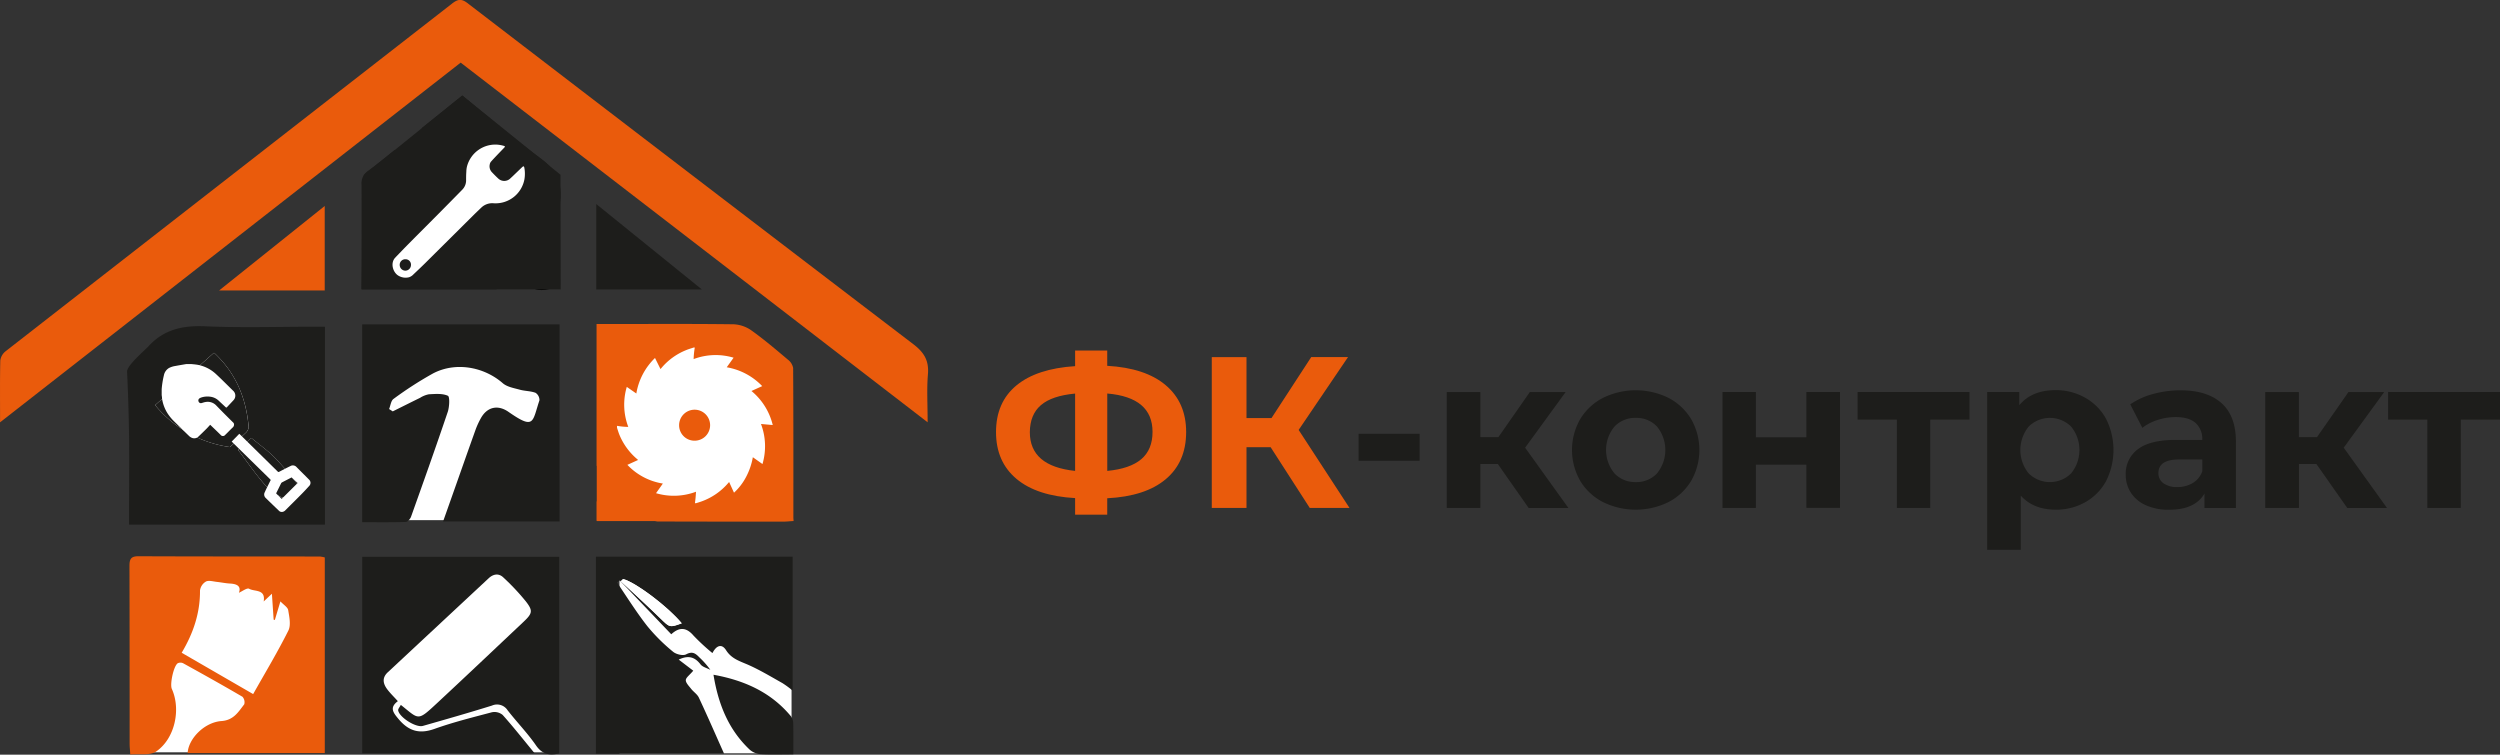 <svg id="Слой_1" data-name="Слой 1" xmlns="http://www.w3.org/2000/svg" viewBox="0 0 754.88 227.88">
  <rect x="0" y="0" width="754.88" height="227.88" fill="#333333" stroke="none"/>
  <defs>
    <style>
      .cls-1 {
        fill: #fff;
      }

      .cls-2 {
        fill: #ea5b0c;
      }

      .cls-3 {
        fill: #1d1d1b;
      }
    </style>
  </defs>
  <title>фк горизонт</title>
  <g>
    <rect class="cls-1" x="46.12" y="106.5" width="49.71" height="49.71"/>
    <rect class="cls-1" x="114.3" y="107.35" width="49.71" height="49.71"/>
    <rect class="cls-1" x="41.8" y="172.83" width="51.96" height="54.33"/>
    <rect class="cls-1" x="115.56" y="172.83" width="51.96" height="54.33"/>
    <rect class="cls-1" x="187.05" y="173.13" width="51.96" height="54.33"/>
    <path class="cls-2" d="M22.58,187.68c0-6.88-.07-12.79.07-18.69a4.3,4.3,0,0,1,1.62-2.78q67.4-52.52,134.83-105c1.77-1.38,2.88-1.45,4.67-.07Q231,112.73,298.34,164.09c3.31,2.52,4.75,5,4.41,9.09-.38,4.5-.09,9-.09,14.49l-141-108.6Z" transform="translate(-22.56 -60.16)"/>
    <path class="cls-3" d="M120.69,158.81v59.75H61.53v-3.23c0-7.75.07-15.51,0-23.26q-.13-9.84-.6-19.68c-.08-1.86,5.24-6.34,6.54-7.75,4.72-5.11,10.47-6.26,17.24-5.95,10.83.48,21.7.12,32.55.12Zm-33.5,7.85L69.4,182.49A35.62,35.62,0,0,0,92,195.15c1.69-1.51,3.22-2.81,4.66-4.2a2.78,2.78,0,0,0,1-1.79C96.91,180.49,93.86,172.87,87.19,166.66ZM94.45,196c2.67,3.55,5,6.89,7.57,9.94a19.42,19.42,0,0,0,5.36,4.31,4.61,4.61,0,0,0,3.83-.42,2.58,2.58,0,0,0,.75-4,89.73,89.73,0,0,0-6.56-7.61c-2-2-4.37-3.69-6.94-5.81Z" transform="translate(-22.56 -60.16)"/>
    <path class="cls-3" d="M141.15,184.38c2.75-1.37,5.5-2.75,8.26-4.1a7.61,7.61,0,0,1,2.68-1.07c1.93-.09,4.07-.3,5.71.46.61.28.46,3.24,0,4.74-3.59,10.63-7.35,21.2-11.12,31.76-.24.67-1,1.58-1.62,1.6-4.33.13-8.66.07-13.14.07V158.12h59.61v59.5H156.35c.93-2.63,1.82-5.13,2.7-7.63,2.36-6.66,4.69-13.32,7.08-20a24,24,0,0,1,1.7-3.68c1.92-3.34,5.14-4,8.32-1.75,7.88,5.48,7.1,3,9.3-3.53a2.63,2.63,0,0,0-1.18-2.26c-1.49-.56-3.2-.51-4.75-.94-1.79-.5-3.87-.83-5.19-2-5.71-4.94-14.2-6.47-21-2.92a109.8,109.8,0,0,0-11.94,7.7c-.78.55-.91,2-1.34,3.06Z" transform="translate(-22.56 -60.16)"/>
    <path class="cls-3" d="M143.59,273c5.63,4.49,4.93,5.06,11.14-.71,8.66-8.05,17.23-16.19,25.84-24.3,2.79-2.63,3-3.4.68-6.35a69.78,69.78,0,0,0-6.73-7.14c-1.41-1.34-3.07-1-4.44.3l-30.41,28.34c-1.82,1.69-1.46,3.45-.18,5.16.93,1.23,2.06,2.31,3.2,3.58-2.6,1.95-1.43,3.44.23,5.42,3.07,3.64,6.3,4.59,10.89,2.93,5.62-2,11.47-3.46,17.28-5a3.87,3.87,0,0,1,3.25.81c3.21,3.58,6.19,7.38,9.65,11.57H131.93V228.28h59.49v59.38c-2.88.65-5.09.35-7-2.41-2.57-3.73-5.77-7-8.58-10.61a3.79,3.79,0,0,0-4.73-1.43c-6.92,2.16-13.89,4.15-20.86,6.14-2.09.6-7.15-2.62-7.46-4.7C142.73,274.21,143.25,273.68,143.59,273Z" transform="translate(-22.56 -60.16)"/>
    <path class="cls-3" d="M202.5,287.74V228.25h59.41V268.7a30.07,30.07,0,0,0-3.09-2.27c-3.36-1.89-6.68-3.89-10.19-5.46-2.56-1.14-5.15-1.82-6.83-4.48-1.26-2-2.88-1.54-4.12.87a62.41,62.41,0,0,1-5.71-5.28c-2.2-2.56-4.3-2.62-6.72-.4L209.7,235.42l-.82.63c3,4.41,5.86,9,9.15,13.19a54.67,54.67,0,0,0,7.78,7.73c.93.78,3,1.27,3.93.77,1.88-1,2.81-.31,4,.92a25.18,25.18,0,0,1,3.32,3.77c-1-.55-2.38-.85-3-1.69-1.72-2.22-3.67-2.79-6.56-1.41l4.39,3.35c-1.11,1.33-2.22,2.07-2.25,2.85s.91,1.75,1.54,2.54c.76,1,1.92,1.7,2.41,2.76,2.64,5.63,5.11,11.33,7.61,16.91ZM210.71,235l-.68.68c4,3.73,8,7.4,11.92,11.2,2.85,2.76,2.78,2.83,6.46,1.49C224.27,243.34,214.52,236,210.71,235Z" transform="translate(-22.56 -60.16)"/>
    <path class="cls-2" d="M120.63,228.48v59.07H79.22c.21-4.27,5-9.3,10.23-9.67,3.67-.26,5.08-2.76,6.86-5.05a2.43,2.43,0,0,0-.54-2.28c-5.92-3.47-11.92-6.81-17.93-10.13a1.88,1.88,0,0,0-1.59,0c-1.24.74-2.46,6.32-1.8,7.77,2.79,6.19.92,15-4.73,18.88-1.84,1.27-5,.65-7.82.93-.09-1.37-.2-2.3-.2-3.23,0-17.91,0-35.83-.05-53.75,0-2.1.5-2.91,2.73-2.9,18.26.08,36.53.06,54.79.08A10.67,10.67,0,0,1,120.63,228.48ZM77.42,257.26,99,269.74c3.69-6.55,7.41-12.73,10.63-19.17.83-1.65.29-4.14-.05-6.17-.15-.89-1.37-1.6-2.35-2.65-.67,2.23-1.18,3.92-1.68,5.61l-.36-.08c-.16-2.36-.32-4.72-.53-7.84l-2.48,2.34c.63-3.84-2.75-2.89-4.39-3.84-.62-.36-2.11.79-3.09,1.21.72-1.93-.5-2.66-2.61-2.78-1.35-.07-2.69-.35-4-.5-1.13-.11-2.46-.55-3.33-.12a3.68,3.68,0,0,0-1.81,2.71C83,245.23,80.94,251.35,77.42,257.26Z" transform="translate(-22.56 -60.16)"/>
    <path class="cls-2" d="M202.75,200.87V158h3.34c12.69,0,25.38-.09,38.07.08a10.19,10.19,0,0,1,5.43,1.95c3.77,2.7,7.32,5.73,10.87,8.72a4.13,4.13,0,0,1,1.59,2.52c.1,15.29.07,30.59.07,46.19-1.18.08-2.11.2-3,.2-12.69,0-25.38,0-38.07-.05a11.59,11.59,0,0,1-3.08-.9,13.11,13.11,0,0,1,1.62-2.84q15.78-16.44,31.67-32.77A23.92,23.92,0,0,1,254,179c1.54-1.17,2.67-2.35.76-4.19-2.24-2.14-4.32-4.45-6.59-6.56a9.72,9.72,0,0,0-13.18,0c-2.49,2.29-4.82,4.76-7.2,7.17C219.44,183.87,211.14,192.33,202.75,200.87Z" transform="translate(-22.56 -60.16)"/>
    <path class="cls-3" d="M172.54,147.52H131.72V142c0-8.71.06-17.42,0-26.12a4.53,4.53,0,0,1,2-4.15c2.72-2,5.31-4.13,8.08-6.32l2.46,2.63-.58.13c.11,1.31-.28,3,.4,3.87,8.39,10.72,16.94,21.33,25.46,32C170.31,145.05,171.24,146,172.54,147.52Z" transform="translate(-22.56 -60.16)"/>
    <path class="cls-3" d="M152.06,101.35l-2.21-2.47L162.15,89C170,95.4,177.53,102,185.58,107.79c4.75,3.43,6.81,7.16,6.18,13-.53,5-.11,10-.11,15.65a19.89,19.89,0,0,1-2.26-1.58c-4.25-4.09-8.51-8.18-12.69-12.35-7-7-13.89-14-20.92-21-.69-.67-2.08-.61-3.15-.89Z" transform="translate(-22.56 -60.16)"/>
    <path class="cls-2" d="M214.9,214.76c-2.19-1.72-4.65-3.45-6.81-5.5a3.23,3.23,0,0,1-.4-3.11c3.89-4.8,7.95-9.49,12.07-14.1,1.36-1.52,4.32-2,3-5.1-.13-.29.7-1.06,1.16-1.55,3.74-3.92,7.45-7.88,11.25-11.74,5.15-5.24,9.48-4.8,13.91,1.17,1.16,1.56,1.07,2.54-.28,3.93Q234,194,219.42,209.41C217.85,211.06,216.47,212.89,214.9,214.76Z" transform="translate(-22.56 -60.16)"/>
    <path class="cls-3" d="M234.49,147.56H202.6V121.77Z" transform="translate(-22.56 -60.16)"/>
    <path class="cls-2" d="M120.61,122.35v25.51H88.73Z" transform="translate(-22.56 -60.16)"/>
    <path class="cls-3" d="M262.11,287.92c-3.75,0-7,.13-10.31-.08a5.54,5.54,0,0,1-3.18-1.62c-6.2-6-9.21-13.61-10.62-22.32,9.33,1.7,17.39,5.28,23.44,12.61a3.66,3.66,0,0,1,.64,2.12C262.15,281.68,262.11,284.73,262.11,287.92Z" transform="translate(-22.56 -60.16)"/>
    <path d="M171.84,134.52l-5.25-5.61,3.95,3.53c1.42-3.64.68-5.38-3.4-7.74-.16,1.54-.3,2.93-.44,4.31-1.42-1.71-2.83-3.43-4.25-5.15L165,127.2c1.93-4.4,1.78-4.78-2.63-8.36-1,1.76-1.5,3.45.14,5.11l-4.17-4.77,1.64,1.54c1.89-3.55,1.37-4.92-2.79-7.64-2.24,2.59-.16,4.33,1.25,6.21l-4.63-4.76a2.6,2.6,0,0,0,1.79-4l-1.81-2.78c2.89.2,4.29,2.5,6,4.34,3,3.21,5.8,6.52,8.64,9.83s5.43,6.61,8.24,9.82c2.35,2.69,4.85,5.23,7.48,8.05l-4.88,4.24-4-5.52c2.28-3,1.92-4.23-2.73-8.21C172.27,131.9,172.06,133.21,171.84,134.52Zm9.55,5.49-3.29-3.7c-1,2.28-2,4.22.88,5.7Z" transform="translate(-22.56 -60.16)"/>
    <path d="M181.28,145.49l4-3.45,4.42,5C186.17,148.34,183.23,147.87,181.28,145.49Z" transform="translate(-22.56 -60.16)"/>
    <path class="cls-1" d="M153.82,107.8l1.81,2.78a2.6,2.6,0,0,1-1.79,4L151,111.24c.63-1.42-1.1-4.49,2.62-3.76Z" transform="translate(-22.56 -60.16)"/>
    <path class="cls-1" d="M171.84,134.52c.22-1.31.43-2.62.69-4.17,4.65,4,5,5.19,2.73,8.21Z" transform="translate(-22.56 -60.16)"/>
    <path class="cls-1" d="M158.47,119.29c-1.41-1.88-3.49-3.62-1.25-6.21,4.16,2.72,4.68,4.09,2.79,7.64l-1.64-1.54Z" transform="translate(-22.56 -60.16)"/>
    <path class="cls-1" d="M162.54,124c-1.64-1.66-1.17-3.35-.14-5.11,4.41,3.58,4.56,4,2.63,8.36l-2.58-3.34Z" transform="translate(-22.56 -60.16)"/>
    <path class="cls-2" d="M202.74,211.52l6.32,5.87h-6.32Z" transform="translate(-22.56 -60.16)"/>
    <path d="M153.63,107.48c-3.72-.73-2,2.34-2.62,3.76-1-.79-2.13-1.23-.89-3,.76-1.1.34-3,.45-4.49Z" transform="translate(-22.56 -60.16)"/>
    <path class="cls-3" d="M87.19,166.66c6.67,6.21,9.72,13.83,10.45,22.5a2.78,2.78,0,0,1-1,1.79c-1.44,1.39-3,2.69-4.66,4.2A35.62,35.62,0,0,1,69.4,182.49Z" transform="translate(-22.56 -60.16)"/>
    <path class="cls-3" d="M94.45,196l4-3.61c2.57,2.12,4.93,3.79,6.94,5.81a89.73,89.73,0,0,1,6.56,7.61,2.58,2.58,0,0,1-.75,4,4.61,4.61,0,0,1-3.83.42,19.42,19.42,0,0,1-5.36-4.31C99.4,202.87,97.12,199.53,94.45,196Z" transform="translate(-22.56 -60.16)"/>
    <path class="cls-1" d="M210.71,235c3.81,1,13.56,8.38,17.7,13.37-3.68,1.34-3.61,1.27-6.46-1.49C218,243,214,239.37,210,235.64Z" transform="translate(-22.56 -60.16)"/>
    <path class="cls-1" d="M166.7,129c.14-1.38.28-2.77.44-4.31,4.08,2.36,4.82,4.1,3.4,7.74l-3.95-3.53Z" transform="translate(-22.56 -60.16)"/>
    <path class="cls-1" d="M181.39,140,179,142c-2.84-1.48-1.85-3.42-.88-5.7Z" transform="translate(-22.56 -60.16)"/>
    <path class="cls-3" d="M191.8,112.92,162.15,89l-29.74,24-.69,34.54h60.15Q191.84,130.21,191.8,112.92Z" transform="translate(-22.56 -60.16)"/>
    <path class="cls-1" d="M171.53,121.53a4.78,4.78,0,0,0-3.61,1.29c-.76.74-1.54,1.46-2.29,2.21q-7.32,7.28-14.64,14.54c-1.17,1.16-2.37,2.29-3.57,3.42a3.17,3.17,0,0,1-1.36.89,4.19,4.19,0,0,1-3.15-.45c-1.77-1-2.59-4-.89-5.59l.15-.17c1.22-1.26,2.44-2.54,3.68-3.79,2.83-2.86,5.68-5.7,8.52-8.56q3.9-3.93,7.78-7.89a4,4,0,0,0,1.15-2.7c0-.9,0-1.8.07-2.7a7.4,7.4,0,0,1,.17-1.49,8.84,8.84,0,0,1,9.54-6.67,10.16,10.16,0,0,1,1.64.34c.35.1.37.24.13.5l-1.93,2c-.71.75-1.43,1.5-2.11,2.27a1.73,1.73,0,0,0-.36.79,2.58,2.58,0,0,0,.57,2.31c.64.68,1.3,1.35,2,2a2.62,2.62,0,0,0,3.59,0c.18-.18.37-.34.56-.52l3-2.88c.51-.48.64-.33.74.26a10,10,0,0,1,0,3.37,8.87,8.87,0,0,1-9.06,7.24Zm-26.6,20.36a1.72,1.72,0,0,0,1.72-1.68,1.63,1.63,0,0,0-1.66-1.77,1.68,1.68,0,0,0-1.74,1.72A1.74,1.74,0,0,0,144.93,141.89Z" transform="translate(-22.56 -60.16)"/>
    <path class="cls-2" d="M262.12,217.49H202.75V158l52.7,6.88Q258.8,191.19,262.12,217.49Z" transform="translate(-22.56 -60.16)"/>
    <path class="cls-1" d="M80.42,170.1c.52.05,1,.09,1.55.17A11,11,0,0,1,87.66,173c1.8,1.66,3.51,3.41,5.26,5.11a2,2,0,0,1,.56,2.24,2.08,2.08,0,0,1-.43.67c-.64.7-1.3,1.38-1.94,2.08-.16.16-.27.15-.43,0-.68-.65-1.38-1.28-2.06-1.93A4.49,4.49,0,0,0,86,179.94a6.06,6.06,0,0,0-2.71.26,2.3,2.3,0,0,0-.42.2.77.77,0,0,0-.35,1,.75.75,0,0,0,1,.44c.32-.08.64-.22,1-.27a3.54,3.54,0,0,1,3.31,1c.87.9,1.75,1.8,2.64,2.69s1.7,1.7,2.56,2.54a.76.76,0,0,1,.19.45,1.14,1.14,0,0,1-.41,1c-.77.73-1.49,1.5-2.25,2.23a.87.87,0,0,1-1.38,0c-1-1-2-1.94-3-2.91l-.16-.14c-.45.48-.89,1-1.36,1.44-.71.71-1.44,1.42-2.18,2.12a1.82,1.82,0,0,1-1.92.4,2.75,2.75,0,0,1-1-.67c-1.43-1.37-2.85-2.77-4.26-4.17a14.46,14.46,0,0,1-2-2.35,11.41,11.41,0,0,1-1.81-4.7c0-.35-.07-.71-.11-1.06l0-1.61a.89.89,0,0,0,0-.14,26.62,26.62,0,0,1,.66-4.17,3.32,3.32,0,0,1,1.56-2.25,6.32,6.32,0,0,1,1.89-.6c1.08-.2,2.17-.38,3.25-.57Z" transform="translate(-22.56 -60.16)"/>
    <path class="cls-1" d="M92.52,193.49l2.29-2.34.21.19,11.4,11.21a.32.32,0,0,0,.45.06c1.12-.58,2.24-1.17,3.38-1.72a1.48,1.48,0,0,1,1.83.28c1.28,1.3,2.59,2.58,3.87,3.88a1.3,1.3,0,0,1,0,1.81c-.71.78-1.42,1.56-2.16,2.31-1.64,1.67-3.3,3.31-5,5a1.57,1.57,0,0,1-.91.55,1.19,1.19,0,0,1-1-.25c-1.38-1.32-2.77-2.65-4.14-4a1.42,1.42,0,0,1-.21-1.72c.43-1,.92-1.91,1.38-2.86.1-.2.19-.4.3-.59a.25.25,0,0,0,0-.35l-9.41-9.22-2.09-2.05Zm18.09,10.83-2.89,1.49a.75.75,0,0,0-.28.28C107,207,106.5,208,106,209c-.07.14,0,.2.06.29l1.47,1.43.12.11,0-.07,4.78-4.75Z" transform="translate(-22.56 -60.16)"/>
    <path class="cls-1" d="M232,165.1h.35a26.44,26.44,0,0,0-.35,3.49,18.78,18.78,0,0,1,12.07-.42L242,171.06a19.33,19.33,0,0,1,10.71,5.69l-3.25,1.47a19.07,19.07,0,0,1,6.43,10.28l-3.55-.32a19,19,0,0,1,.45,12.1l-2.91-2.06a20,20,0,0,1-2,5.88,17.24,17.24,0,0,1-3.69,4.83l-1.47-3.23-.31.35a19.05,19.05,0,0,1-8,5.51c-.55.2-1.11.36-1.66.54h-.35c.06-.55.14-1.1.19-1.65s.09-1.18.13-1.81a19,19,0,0,1-12.07.44l2.06-2.91a18.76,18.76,0,0,1-10.71-5.65l3.23-1.47-.27-.25a19.19,19.19,0,0,1-5.42-7.48c-.25-.65-.45-1.32-.67-2v-.58a20.09,20.09,0,0,0,3.4.32,18.88,18.88,0,0,1-.45-12.08l2.88,2a19.35,19.35,0,0,1,5.64-10.73L222,171.6l.36-.42a18.94,18.94,0,0,1,7.28-5.26C230.38,165.6,231.21,165.37,232,165.1Zm.29,28.13a4.68,4.68,0,1,0-4.67-4.69A4.65,4.65,0,0,0,232.31,193.23Z" transform="translate(-22.56 -60.16)"/>
  </g>
  <g>
    <path class="cls-2" d="M374.56,204.85q-6.15,5.18-17.67,5.76v4.95h-9.7v-5q-11.58-.65-17.73-5.83t-6.15-14.09q0-9,6.15-14.09t17.73-5.83V166h9.7v4.62q11.52.65,17.67,5.86t6.16,14.12Q380.72,199.68,374.56,204.85Zm-27.37-2.5V179q-7,.65-10.31,3.48t-3.36,8.17Q333.52,200.92,347.19,202.35Zm20-3.55q3.38-2.9,3.38-8.23,0-10.42-13.67-11.59v23.37Q363.79,201.69,367.18,198.8Z" transform="translate(-22.56 -60.16)"/>
    <path class="cls-2" d="M406.23,195.19h-7.29v18.35H388.46V168h10.48V186.4h7.55l12-18.42H429.6l-14.91,22,15.36,23.56h-12Z" transform="translate(-22.56 -60.16)"/>
    <path class="cls-3" d="M432.79,191.15h18.42v8.14H432.79Z" transform="translate(-22.56 -60.16)"/>
    <path class="cls-3" d="M474.83,200.27h-5.27v13.27H459.41v-35h10.15v13.61H475l9.5-13.61h10.81l-12.24,16.8,13.08,18.22h-12Z" transform="translate(-22.56 -60.16)"/>
    <path class="cls-3" d="M506.57,211.75a17.14,17.14,0,0,1-6.87-6.41,18.76,18.76,0,0,1,0-18.61,17.23,17.23,0,0,1,6.87-6.42,22.41,22.41,0,0,1,19.82,0,17.32,17.32,0,0,1,6.83,6.42,18.76,18.76,0,0,1,0,18.61,17.22,17.22,0,0,1-6.83,6.41,22.41,22.41,0,0,1-19.82,0Zm16.33-8.65a11.2,11.2,0,0,0,0-14.13,8.43,8.43,0,0,0-6.41-2.63,8.54,8.54,0,0,0-6.44,2.63,11.1,11.1,0,0,0,0,14.13,8.58,8.58,0,0,0,6.44,2.63A8.47,8.47,0,0,0,522.9,203.1Z" transform="translate(-22.56 -60.16)"/>
    <path class="cls-3" d="M542.66,178.52h10.09v13.67H568V178.52h10.15v35H568V200.46H552.75v13.08H542.66Z" transform="translate(-22.56 -60.16)"/>
    <path class="cls-3" d="M617.25,186.86H605.4v26.68H595.32V186.86H583.47v-8.34h33.78Z" transform="translate(-22.56 -60.16)"/>
    <path class="cls-3" d="M652.17,180.25a16.14,16.14,0,0,1,6.28,6.31,20.83,20.83,0,0,1,0,18.95,16.14,16.14,0,0,1-6.28,6.31,17.81,17.81,0,0,1-8.88,2.24q-6.7,0-10.55-4.23v16.34H622.59V178.52h9.7v4q3.76-4.56,11-4.56A17.82,17.82,0,0,1,652.17,180.25Zm-4.23,22.85a11.2,11.2,0,0,0,0-14.13,9.13,9.13,0,0,0-12.82,0,11.2,11.2,0,0,0,0,14.13,9.13,9.13,0,0,0,12.82,0Z" transform="translate(-22.56 -60.16)"/>
    <path class="cls-3" d="M693.34,181.88q4.36,3.87,4.36,11.68v20h-9.5v-4.36q-2.87,4.89-10.68,4.88a16.54,16.54,0,0,1-7-1.36,10.38,10.38,0,0,1-4.53-3.78,9.83,9.83,0,0,1-1.56-5.47,9.14,9.14,0,0,1,3.68-7.68q3.68-2.79,11.36-2.8h8.07a6.47,6.47,0,0,0-2-5.1c-1.35-1.2-3.36-1.79-6-1.79a17.81,17.81,0,0,0-5.5.87,14.64,14.64,0,0,0-4.59,2.38l-3.65-7.09a22,22,0,0,1,6.87-3.13,30.65,30.65,0,0,1,8.23-1.11Q689,178,693.34,181.88ZM684.68,206a6.64,6.64,0,0,0,2.87-3.55V198.9h-7c-4.16,0-6.25,1.37-6.25,4.1a3.65,3.65,0,0,0,1.53,3.09,6.89,6.89,0,0,0,4.2,1.14A8.84,8.84,0,0,0,684.68,206Z" transform="translate(-22.56 -60.16)"/>
    <path class="cls-3" d="M722,200.27h-5.27v13.27H706.55v-35h10.16v13.61h5.47l9.5-13.61h10.8l-12.23,16.8,13.08,18.22h-12Z" transform="translate(-22.56 -60.16)"/>
    <path class="cls-3" d="M777.44,186.86H765.59v26.68H755.5V186.86H743.66v-8.34h33.78Z" transform="translate(-22.56 -60.16)"/>
  </g>
</svg>
